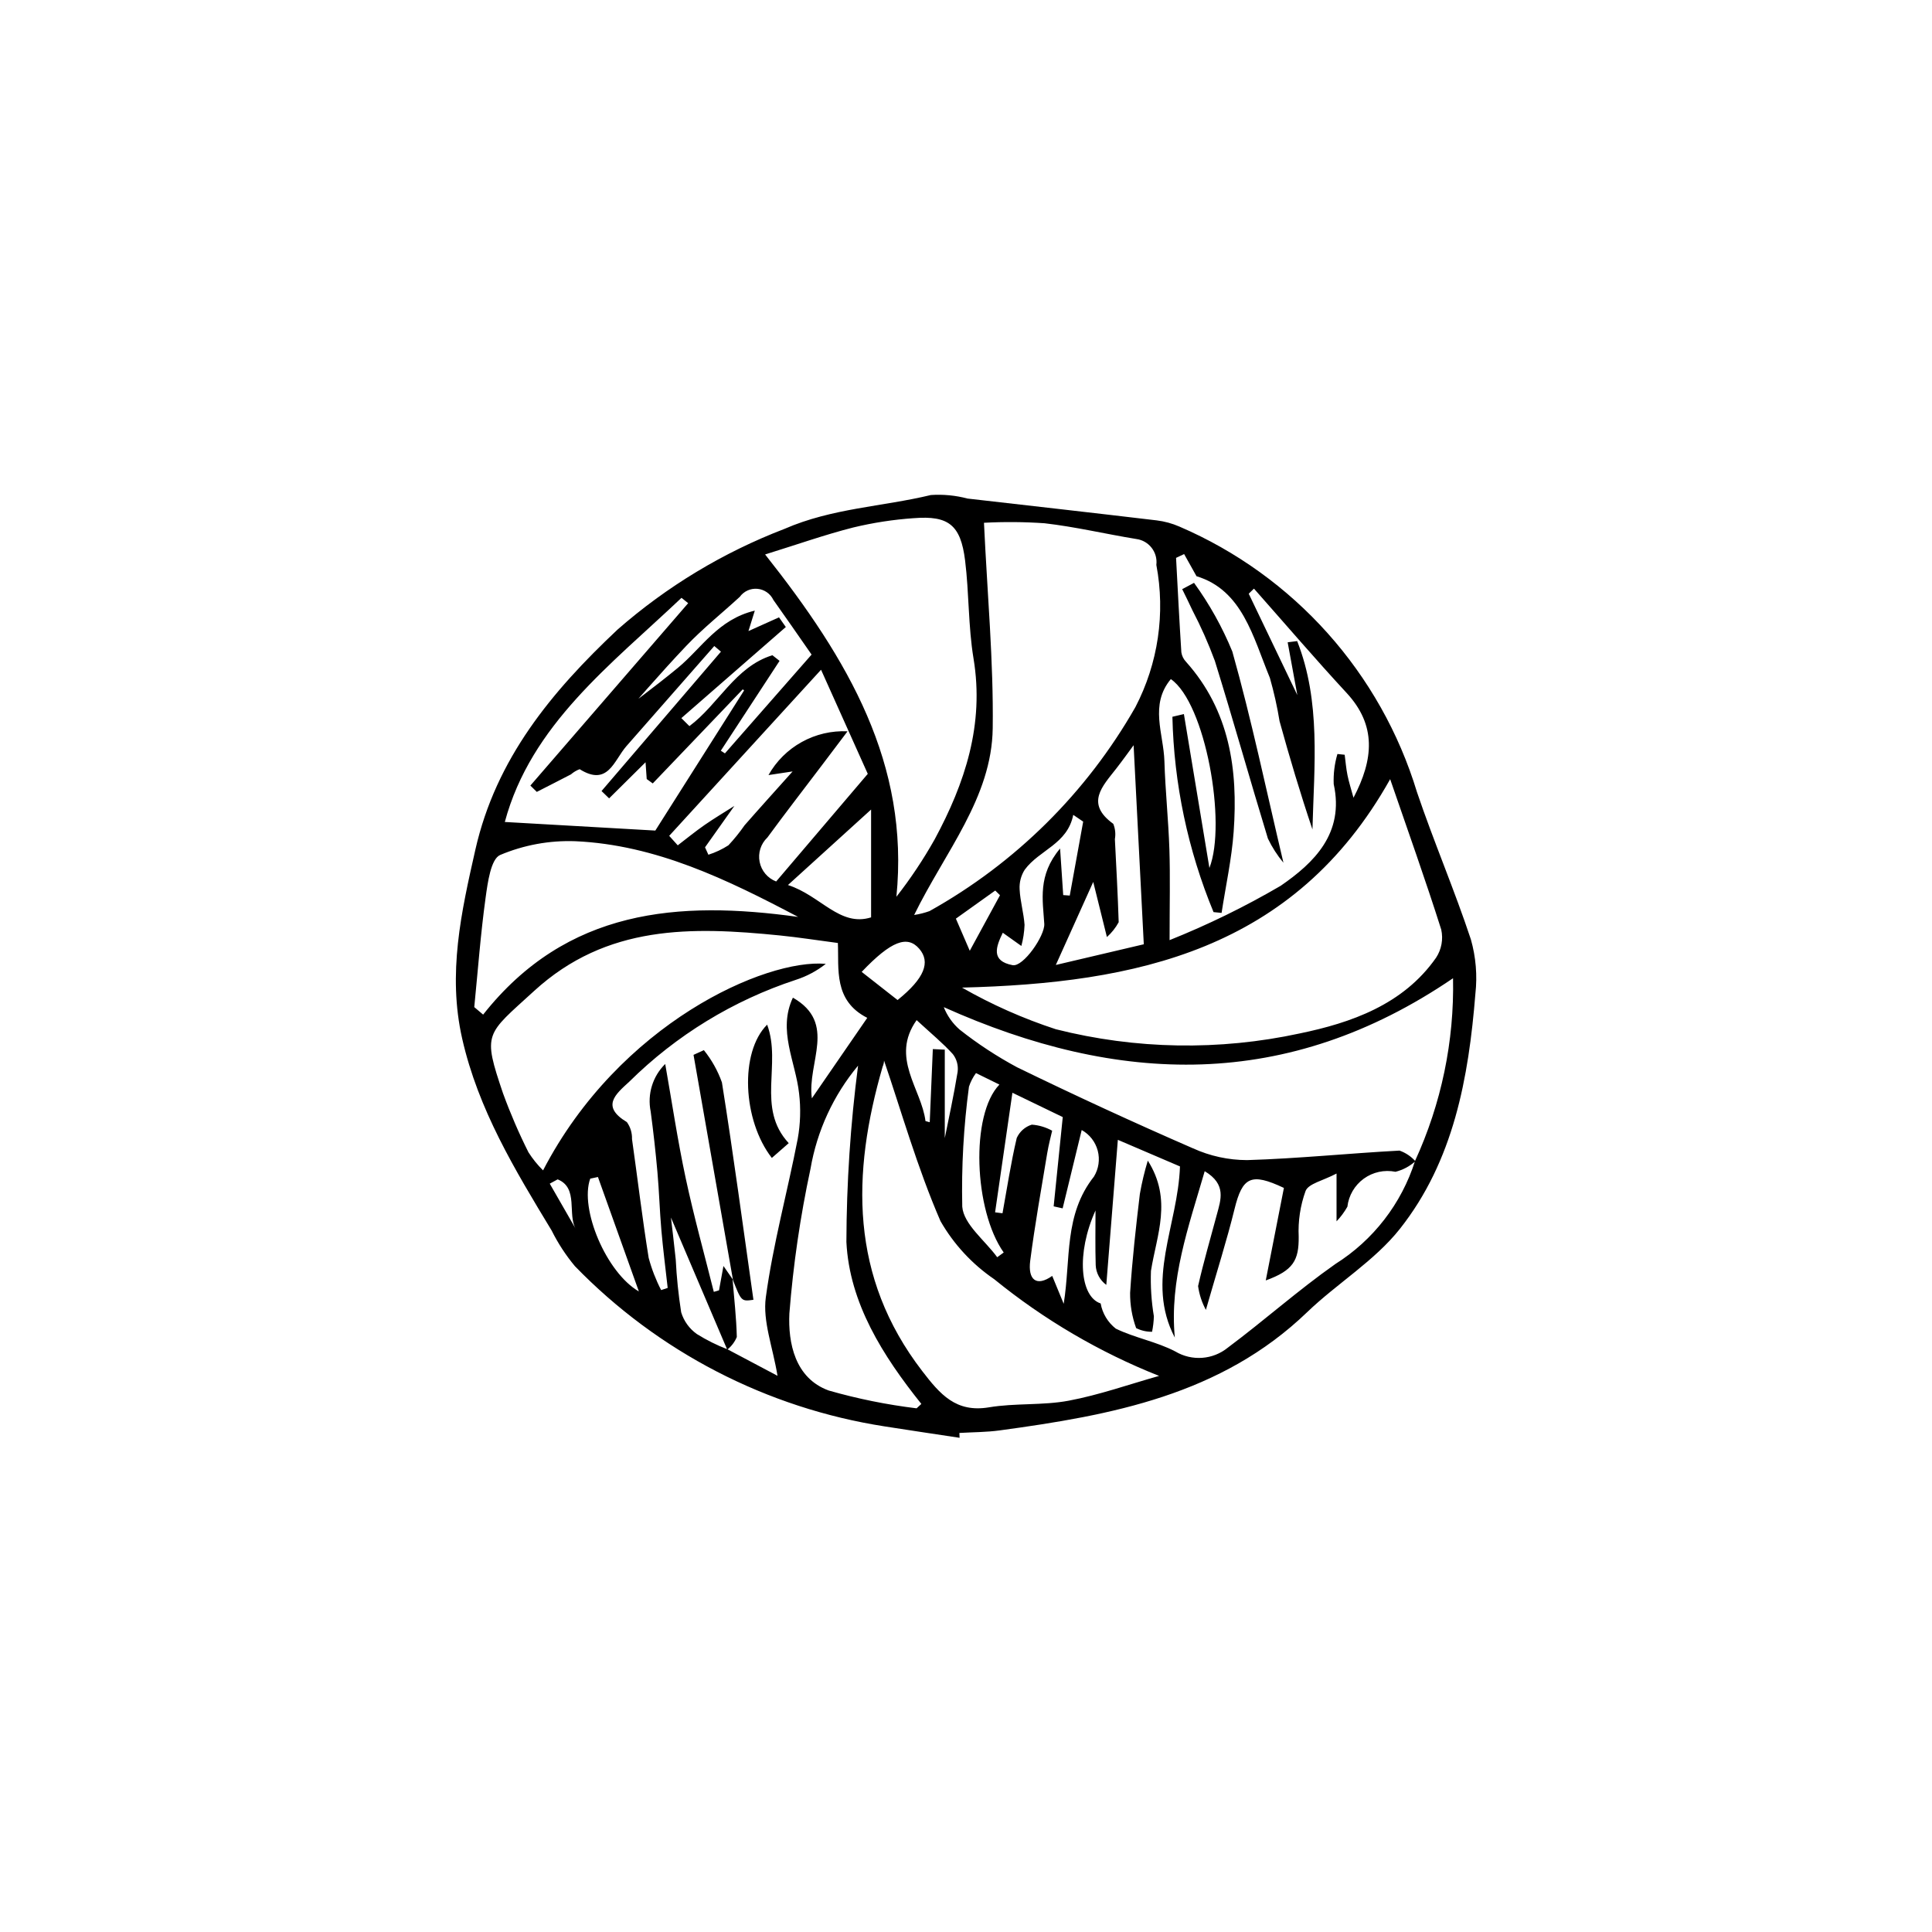 <?xml version="1.0" encoding="UTF-8"?>
<!-- Uploaded to: ICON Repo, www.svgrepo.com, Generator: ICON Repo Mixer Tools -->
<svg fill="#000000" width="800px" height="800px" version="1.1" viewBox="144 144 512 512" xmlns="http://www.w3.org/2000/svg">
 <g>
  <path d="m398.3 525.03c-6.609-1.004-13.223-1.973-19.828-3.016-31.258-4.856-60.082-19.762-82.109-42.461-2.418-2.898-4.488-6.07-6.168-9.445-9.746-16.09-19.461-32.09-23.715-50.871-3.898-17.215-0.25-33.539 3.5-50.078 5.469-24.105 20.137-41.805 37.68-58.316 13.062-11.441 28.043-20.477 44.254-26.691 12.656-5.508 25.906-5.863 38.777-8.965 3.266-0.219 6.543 0.094 9.707 0.934 16.715 1.914 33.43 3.797 50.137 5.785 2.078 0.254 4.109 0.809 6.031 1.648 30.328 13.039 53.363 38.793 62.953 70.383 4.438 13.121 9.93 25.891 14.285 39.035 1.324 4.668 1.73 9.547 1.191 14.367-1.789 22.309-5.769 44.309-20 62.309-6.738 8.52-16.648 14.457-24.602 22.105-22.809 21.945-51.867 27.297-81.477 31.32-3.519 0.48-7.109 0.461-10.668 0.672zm-59.676-167.46c-2.594 3.66-5.191 7.32-7.785 10.977l0.891 1.965c1.875-0.594 3.66-1.438 5.309-2.5 1.555-1.66 2.984-3.434 4.281-5.301 3.969-4.535 8.02-9.004 12.73-14.273-2.977 0.449-4.688 0.707-6.398 0.965v0.004c2.074-3.688 5.133-6.727 8.836-8.773 3.699-2.051 7.898-3.027 12.121-2.828-2.973 3.938-4.914 6.512-6.856 9.078-4.805 6.352-9.688 12.645-14.387 19.07v-0.004c-1.75 1.66-2.527 4.102-2.055 6.465 0.473 2.367 2.125 4.324 4.379 5.184 7.539-8.852 15.25-17.91 24.281-28.52-3.051-6.801-7.504-16.719-12.383-27.59l-40.242 44.016 2.266 2.516c2.363-1.805 4.668-3.691 7.106-5.387 2.574-1.785 5.269-3.383 7.906-5.062zm180.38 94.078c6.969-15.168 10.41-31.719 10.066-48.406-43.891 29.902-88.648 28.426-134.96 7.66 0.906 2.289 2.348 4.328 4.203 5.949 4.769 3.769 9.867 7.109 15.223 9.988 15.383 7.488 30.918 14.648 46.613 21.48l0.004-0.004c4.504 2.055 9.398 3.117 14.352 3.125 13.473-0.402 26.914-1.801 40.383-2.519 1.613 0.566 3.059 1.535 4.199 2.809-1.496 1.359-3.305 2.32-5.266 2.805-2.938-0.594-5.984 0.07-8.41 1.828-2.422 1.762-3.996 4.457-4.34 7.43-0.797 1.406-1.762 2.707-2.875 3.875v-12.668c-3.633 1.918-7.383 2.644-8.199 4.598-1.406 3.891-2.027 8.02-1.832 12.152 0.062 6.238-1.418 8.938-8.727 11.578l4.809-24.516c-8.707-4.109-10.988-2.938-13.09 5.617-2.012 8.188-4.586 16.238-7.586 26.703-1.062-1.961-1.762-4.098-2.066-6.309 1.438-6.359 3.281-12.629 4.965-18.934 1.055-3.945 2.621-8.023-3.211-11.508-4.324 14.848-9.359 28.785-7.922 44.09-7.871-15.059 0.828-29.664 1.367-45.355-4.848-2.078-10.117-4.332-16.465-7.051-1.07 13.422-2.062 25.93-3.059 38.434l-0.008 0.004c-1.684-1.227-2.715-3.156-2.801-5.234-0.148-4.852-0.051-9.707-0.051-14.484-5.16 11.402-4.102 22.859 1.367 24.645h-0.004c0.473 2.641 1.902 5.016 4.012 6.672 5.043 2.457 10.816 3.449 15.766 6.047 4.398 2.625 9.969 2.219 13.938-1.02 9.633-7.184 18.641-15.234 28.461-22.133v-0.004c10.062-6.324 17.555-16.012 21.145-27.344zm-180.78 31.453-0.094-0.137c0.422 5.113 1.012 10.227 1.133 15.348-0.543 1.32-1.418 2.477-2.539 3.359l-14.918-35.012c0.266 2.316 0.824 6.719 1.273 11.133 0.234 4.68 0.715 9.348 1.441 13.977 0.707 2.336 2.176 4.367 4.168 5.773 2.574 1.605 5.297 2.961 8.125 4.047 4.242 2.246 8.48 4.492 13.238 7.012-1.266-7.676-3.957-14.469-3.102-20.781 1.914-14.125 5.742-27.984 8.457-42.016v-0.004c0.719-3.981 0.84-8.043 0.359-12.059-0.941-8.449-5.719-16.688-1.637-25.352 11.809 6.766 3.707 17.191 5.027 26.676 5.144-7.477 9.73-14.137 14.68-21.324-9.004-4.566-7.484-13.02-7.789-19.84-5.668-0.746-10.484-1.504-15.328-1.992-23.34-2.348-45.914-2.926-65.191 14.723-12.812 11.73-13.699 10.934-8.199 27.172h0.004c1.938 5.316 4.18 10.516 6.719 15.57 1.105 1.734 2.398 3.34 3.867 4.785 20.223-38.961 58.922-56.141 74.93-54.73-2.371 1.875-5.059 3.309-7.934 4.234-16.609 5.461-31.723 14.703-44.152 27-3.672 3.356-7.527 6.555-0.633 10.707 0.938 1.305 1.414 2.887 1.359 4.492 1.488 10.496 2.731 21.031 4.418 31.492 0.793 2.953 1.902 5.812 3.305 8.531l1.734-0.574c-0.566-5.094-1.223-10.176-1.672-15.277-0.449-5.133-0.59-10.297-1.047-15.43-0.477-5.359-1.074-10.707-1.789-16.043-0.934-4.578 0.52-9.32 3.852-12.594 1.758 9.953 3.269 20.141 5.414 30.195 2.16 10.133 4.949 20.137 7.465 30.195l1.379-0.406 1.176-6.453zm174.18-132.61c-25.461 45.438-67.43 54.07-113.46 55.234l0.004 0.004c7.891 4.512 16.223 8.207 24.863 11.031 21.16 5.348 43.273 5.727 64.605 1.117 13.551-2.801 27.449-7.594 36.168-20.086 1.434-2.195 1.926-4.879 1.359-7.441-4.18-13.191-8.848-26.234-13.535-39.859zm-107.64-67.949c0.883 18.914 2.547 36.699 2.316 54.453-0.242 18.434-12.617 32.703-20.82 49.484 1.387-0.211 2.75-0.555 4.07-1.027 22.777-12.707 41.645-31.398 54.559-54.055 6.031-11.582 7.984-24.855 5.555-37.684 0.414-3.371-1.973-6.445-5.344-6.875-8.102-1.324-16.129-3.234-24.273-4.168h0.004c-5.348-0.371-10.715-0.414-16.066-0.129zm-58 8.395c22.094 27.891 38.285 55.539 34.793 90.711 3.75-4.797 7.133-9.871 10.121-15.176 8.07-14.949 13.215-30.488 10.316-47.965-1.418-8.547-1.164-17.355-2.234-25.977-1.168-9.414-4.375-11.949-13.617-11.207l0.004-0.004c-5.41 0.375-10.773 1.203-16.043 2.473-7.394 1.875-14.613 4.434-23.34 7.144zm129.55 9.051-1.387 1.352c4.019 8.387 8.043 16.777 12.879 26.863-1.078-5.883-1.82-9.934-2.562-13.988l2.516-0.32c6.336 16.059 4.492 33.059 4.051 49.906-3.207-9.5-6.051-19.043-8.703-28.637l-0.004 0.004c-0.633-3.891-1.492-7.738-2.574-11.523-4.488-10.902-7.293-23.266-19.441-26.941l-3.285-5.871-2.137 1.008c0.449 8.344 0.867 16.691 1.402 25.031 0.145 0.945 0.578 1.82 1.242 2.512 11.582 12.953 13.801 28.609 12.621 45.047-0.52 7.203-2.098 14.332-3.199 21.496l-2.133-0.211c-6.801-16.434-10.496-33.988-10.902-51.766l3.047-0.715c2.254 13.594 4.508 27.191 6.762 40.785 4.633-11.844-1.051-43.703-10.223-50.051-5.695 6.836-1.922 14.461-1.703 21.75 0.234 7.797 1.066 15.574 1.32 23.371 0.234 7.254 0.051 14.523 0.051 24.059v-0.004c10.156-4.066 19.996-8.879 29.441-14.402 8.844-6.078 16.918-13.914 14.055-26.938v0.004c-0.113-2.703 0.219-5.402 0.984-7.992l1.922 0.199c0.238 1.809 0.383 3.637 0.746 5.422 0.375 1.848 0.961 3.656 1.59 5.969 5.344-10.18 6.129-19.188-1.836-27.789-8.363-9.039-16.375-18.406-24.539-27.629zm-25.141 208.64c-15.793-6.266-30.531-14.91-43.703-25.633-5.844-3.988-10.707-9.246-14.227-15.379-6.184-14.246-10.441-29.328-14.961-42.555-0.02 0.555-0.145 1.102-0.371 1.605-8.242 28.422-8.73 55.715 10.496 80.691 4.699 6.106 8.898 11.07 17.684 9.598 6.949-1.164 14.23-0.461 21.141-1.762 8.102-1.523 15.969-4.32 23.941-6.566zm-181.49-97.738 2.352 1.992c22.168-28.062 51.816-30.277 83.473-25.891-18.777-9.895-37.656-19.098-59.055-20.062-6.82-0.25-13.609 0.996-19.898 3.644-2.488 1.062-3.312 7.328-3.871 11.367-1.324 9.605-2.039 19.293-3 28.949zm117.22 106.33 1.262-1.168c-10.195-12.742-19.055-26.707-19.863-42.918 0.047-15.625 1.078-31.234 3.094-46.727-6.531 7.84-10.879 17.266-12.605 27.324-2.715 12.648-4.586 25.465-5.602 38.363-0.359 7.781 1.465 17.133 10.414 20.402 7.629 2.188 15.422 3.766 23.301 4.723zm-109.12-155.39c13.594 0.777 27.059 1.543 39.883 2.277l23.527-37.133-0.355-0.297c-7.949 8.312-15.902 16.625-23.852 24.938l-1.602-1.16-0.309-4.449c-3.144 3.117-6.402 6.34-9.656 9.566l-2.008-1.941c10.547-12.312 21.098-24.625 31.645-36.938l-1.766-1.492c-7.773 8.852-15.543 17.703-23.309 26.559-3.273 3.754-4.863 10.785-12.367 6.078h0.004c-0.844 0.316-1.629 0.781-2.309 1.375-3.008 1.57-6.035 3.098-9.051 4.644l-1.703-1.676c13.938-16.113 27.879-32.223 41.816-48.336l-1.766-1.418c-18.758 17.77-39.902 33.648-46.824 59.402zm147.86 78.207-13.344-6.449-4.59 31.691 1.965 0.246c1.207-6.664 2.223-13.371 3.773-19.953 0.762-1.695 2.215-2.981 3.992-3.531 1.895 0.137 3.734 0.688 5.394 1.609-0.277 1.234-0.922 3.602-1.32 6.008-1.57 9.477-3.266 18.938-4.496 28.461-0.648 5.016 1.621 6.981 5.832 4.008l3.043 7.391c1.918-11.961 0.02-23.594 8.023-33.723 1.25-2.055 1.609-4.531 0.996-6.859-0.617-2.324-2.148-4.301-4.25-5.469-1.672 6.867-3.363 13.812-5.051 20.758l-2.379-0.531c0.773-7.586 1.547-15.168 2.41-23.66zm21.473-45.793c-0.965-18.852-1.84-35.918-2.699-52.75-1.133 1.527-2.82 3.898-4.606 6.195-3.652 4.695-8.266 9.227-0.777 14.637l-0.004-0.008c0.52 1.285 0.668 2.691 0.426 4.059 0.375 7.34 0.773 14.676 1.008 22.02v-0.004c-0.809 1.48-1.863 2.812-3.121 3.934-1.555-6.262-2.699-10.879-3.625-14.609-3.098 6.875-6.473 14.363-9.914 22.004 7.754-1.824 16.316-3.836 23.312-5.481zm-88.039-76.773c-3.68-5.273-6.871-9.922-10.145-14.512h0.004c-0.793-1.648-2.394-2.754-4.215-2.918-1.82-0.164-3.594 0.641-4.668 2.121-4.691 4.328-9.73 8.316-14.121 12.93-6.996 7.352-13.578 15.098-20.336 22.68l-1.523-1.695c6.547-5.019 13.238-9.859 19.594-15.109 6.231-5.144 10.605-12.824 20.363-15.145l-1.684 5.418c2.582-1.16 5.34-2.398 8.098-3.637l1.805 2.559c-9.227 8.047-18.457 16.098-27.684 24.145l2.133 2.121c7.738-5.75 12.117-15.754 22-18.785l1.895 1.492-15.57 23.809 1.09 0.707c7.457-8.5 14.914-17 22.965-26.18zm-6.262 61.07c8.652 2.766 13.727 11.172 22.031 8.57v-28.574c-7.727 7.016-14.121 12.824-22.031 20.004zm78.238-16.805-2.633-1.793c-1.535 7.777-8.996 9.281-12.848 14.527v-0.004c-0.996 1.551-1.473 3.379-1.363 5.219 0.152 3.164 1.094 6.281 1.309 9.449l-0.004-0.004c-0.074 1.879-0.355 3.742-0.848 5.555l-4.918-3.5c-1.828 3.758-3.195 7.492 2.598 8.59 2.828 0.535 8.586-7.812 8.398-10.941-0.375-6.269-1.824-12.82 4.188-19.973l0.828 12.34 1.734 0.129zm-28.406 66.641c-0.812 1.094-1.441 2.309-1.863 3.606-1.414 10.535-2.008 21.164-1.777 31.793 0.367 4.68 6.016 8.945 9.266 13.402l1.719-1.254c-7.902-11.176-8.871-36.516-1.137-44.5-2.141-1.051-4.066-1.996-6.207-3.047zm-13.383 12.715 1.125 0.309 0.82-19.383 3.168 0.148v23.434c0.973-4.867 2.371-11.191 3.41-17.578l-0.004 0.004c0.215-1.664-0.242-3.344-1.266-4.668-2.625-2.906-5.691-5.414-9.602-9.016-7.059 9.953 1.305 18.223 2.344 26.75zm-7.398-32.074c7.184-5.785 8.762-10.066 5.758-13.57-3.144-3.668-7.434-2.133-15.27 6.109zm-79.406 46.898-2.043 0.434c-2.871 7.988 4.246 24.898 12.891 29.895zm98.539-59.953c2.941-5.41 5.477-10.066 8.008-14.719l-1.258-1.246c-3.586 2.559-7.168 5.117-10.43 7.449 1.25 2.898 2.176 5.035 3.68 8.516zm-104.37 73.797c-2.352-3.84 0.793-10.961-4.844-13.219l-2.094 1.137c2.312 4.027 4.625 8.055 6.938 12.082z"/>
  <path d="m338.23 483.1c-3.481-19.852-6.957-39.699-10.438-59.551l2.738-1.25c2.066 2.559 3.688 5.453 4.789 8.555 3.051 19.156 5.617 38.391 8.348 57.602-3.207 0.457-3.207 0.457-5.527-5.488z"/>
  <path d="m347.3 415.54c3.898 10.531-2.949 22.047 5.719 31.406l-4.477 3.918c-7.742-9.969-8.586-27.98-1.242-35.324z"/>
  <path d="m460.43 298.46c4.094 5.641 7.5 11.75 10.148 18.199 5.094 18.078 8.934 36.512 13.547 55.98v-0.004c-1.633-1.957-3.016-4.109-4.117-6.406-4.793-15.695-9.219-31.5-14.086-47.172h-0.004c-1.691-4.566-3.668-9.023-5.926-13.344-0.859-1.883-1.797-3.727-2.699-5.586z"/>
  <path d="m448.18 451.58c6.566 10.359 2.356 19.672 0.84 29.199h-0.004c-0.152 4.031 0.109 8.066 0.773 12.043-0.039 1.383-0.203 2.762-0.48 4.113-1.465 0.016-2.91-0.316-4.219-0.973-1.086-2.992-1.629-6.156-1.598-9.336 0.559-8.762 1.543-17.504 2.586-26.23 0.523-2.981 1.227-5.922 2.102-8.816z"/>
 </g>
</svg>
